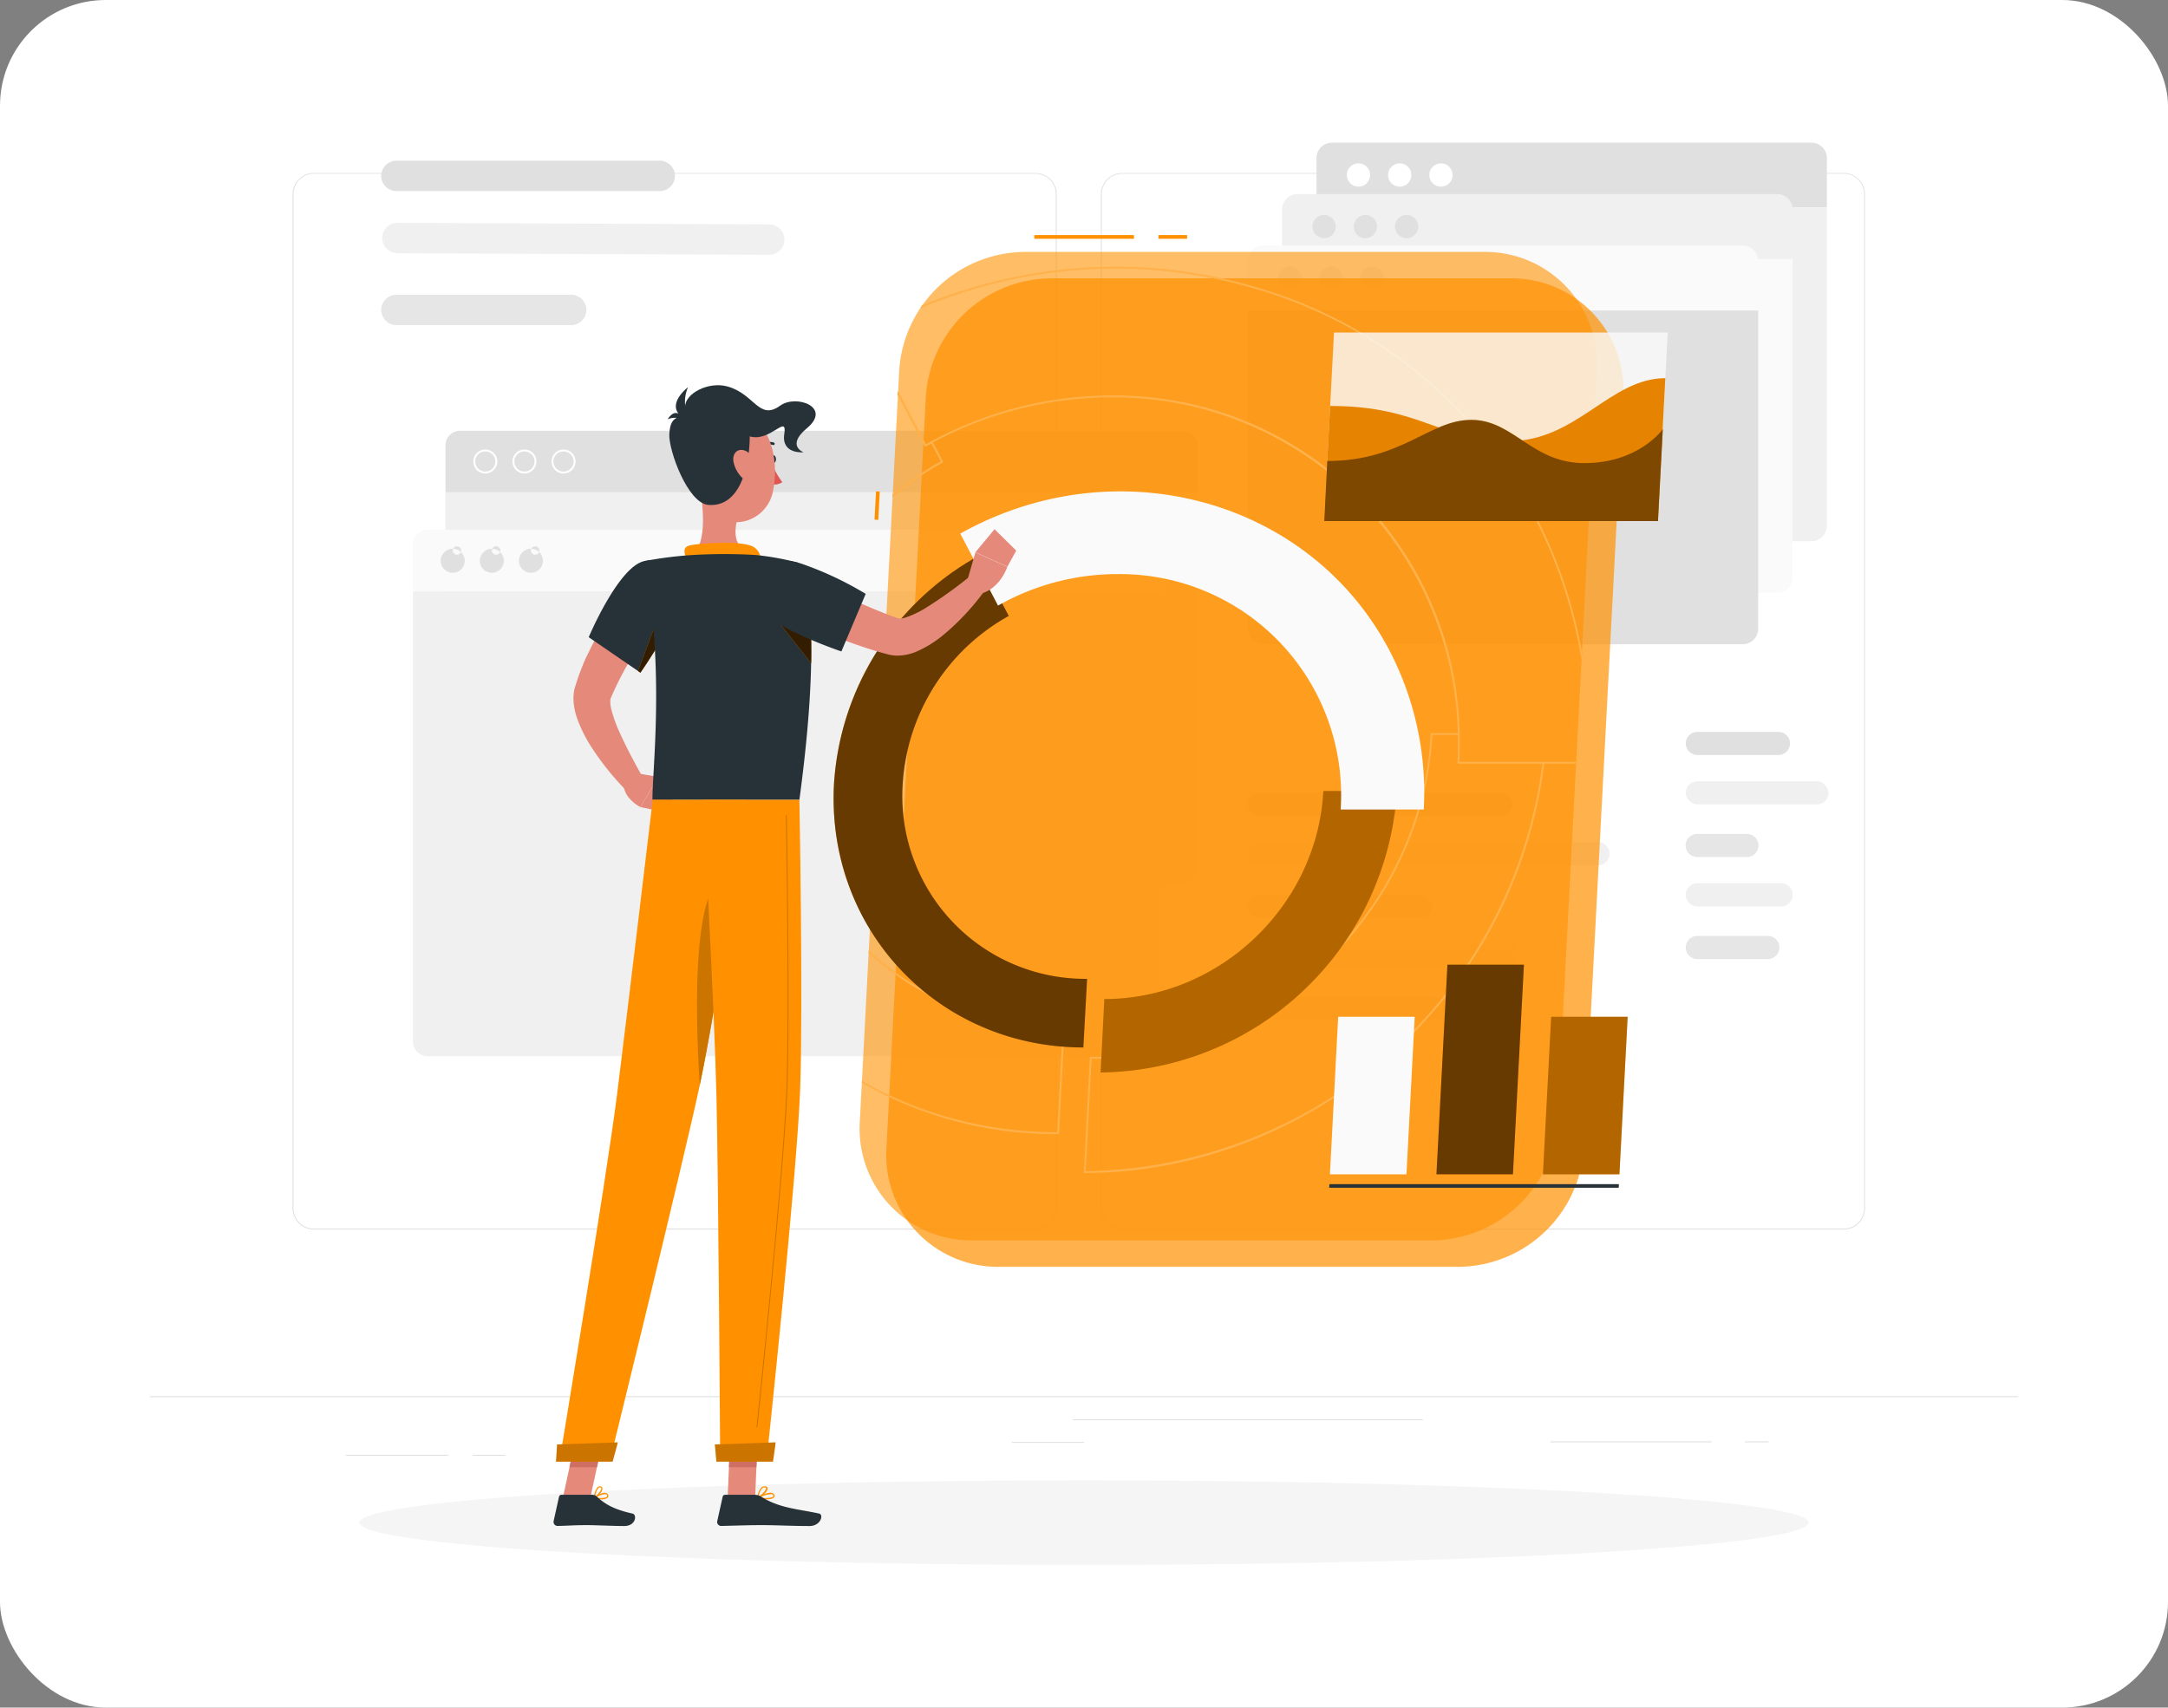 <svg xmlns="http://www.w3.org/2000/svg" xmlns:xlink="http://www.w3.org/1999/xlink" width="410" height="323" viewBox="0 0 410 323">
  <rect x="0" y="0" width="410" height="323" fill="#808080" stroke="none"/>
  <defs>
    <clipPath id="clip-path">
      <path id="Tracé_3702" data-name="Tracé 3702" d="M264.117,249.4H176.995a21.116,21.116,0,0,1-21.2-22.4l7.456-142.168a23.958,23.958,0,0,1,23.583-22.41h87.087a21.116,21.116,0,0,1,21.236,22.41L287.707,227A23.969,23.969,0,0,1,264.117,249.4Z" transform="translate(-155.754 -62.418)" fill="none"/>
    </clipPath>
  </defs>
  <g id="Groupe_429" data-name="Groupe 429" transform="translate(11975 -6834.5)">
    <g id="Groupe_427" data-name="Groupe 427" transform="translate(1245 58)">
      <rect id="Rectangle_5339" data-name="Rectangle 5339" width="410" height="323" rx="20" transform="translate(-13220 6776.5)" fill="#fff"/>
    </g>
    <g id="Psona_Tarif_espace" transform="translate(-11946.676 6823.044)">
      <g id="freepik--background-complete--inject-2" transform="translate(0 38.442)">
        <rect id="Rectangle_1344" data-name="Rectangle 1344" width="353.352" height="0.177" transform="translate(0 237.113)" fill="#e0e0e0"/>
        <rect id="Rectangle_1345" data-name="Rectangle 1345" width="19.342" height="0.177" transform="translate(37.074 248.194)" fill="#e0e0e0"/>
        <rect id="Rectangle_1346" data-name="Rectangle 1346" width="6.141" height="0.177" transform="translate(61.073 248.194)" fill="#e0e0e0"/>
        <rect id="Rectangle_1347" data-name="Rectangle 1347" width="13.682" height="0.177" transform="translate(162.994 245.756)" fill="#e0e0e0"/>
        <rect id="Rectangle_1348" data-name="Rectangle 1348" width="30.523" height="0.177" transform="translate(264.851 245.664)" fill="#e0e0e0"/>
        <rect id="Rectangle_1349" data-name="Rectangle 1349" width="4.473" height="0.177" transform="translate(301.671 245.664)" fill="#e0e0e0"/>
        <rect id="Rectangle_1350" data-name="Rectangle 1350" width="66.204" height="0.177" transform="translate(174.549 241.481)" fill="#e0e0e0"/>
        <path id="Tracé_3652" data-name="Tracé 3652" d="M171.818,244.956H35.36a4.035,4.035,0,0,1-4.028-4.035V49.1a4.035,4.035,0,0,1,4.028-4H171.818a4.035,4.035,0,0,1,4.035,4.035V240.92A4.035,4.035,0,0,1,171.818,244.956ZM35.36,45.241A3.859,3.859,0,0,0,31.509,49.1V240.92a3.859,3.859,0,0,0,3.852,3.859H171.818a3.866,3.866,0,0,0,3.859-3.859V49.1a3.866,3.866,0,0,0-3.859-3.859Z" transform="translate(-4.329 -39.362)" fill="#e0e0e0"/>
        <path id="Tracé_3653" data-name="Tracé 3653" d="M349.19,244.956H212.725a4.042,4.042,0,0,1-4.035-4.035V49.1a4.042,4.042,0,0,1,4.035-4H349.19a4.035,4.035,0,0,1,4.021,4V240.92A4.035,4.035,0,0,1,349.19,244.956ZM212.725,45.241a3.866,3.866,0,0,0-3.859,3.859V240.92a3.866,3.866,0,0,0,3.859,3.859H349.19a3.866,3.866,0,0,0,3.859-3.859V49.1a3.866,3.866,0,0,0-3.859-3.859Z" transform="translate(-28.834 -39.362)" fill="#e0e0e0"/>
        <path id="Tracé_3654" data-name="Tracé 3654" d="M256.02,41.353a2.919,2.919,0,0,1,2.912-2.912h90.691a2.919,2.919,0,0,1,2.912,2.912V50.7H256.02Z" transform="translate(-35.373 -38.442)" fill="#e0e0e0"/>
        <path id="Tracé_3655" data-name="Tracé 3655" d="M280.776,45.19a2.2,2.2,0,1,0,2.2-2.2A2.2,2.2,0,0,0,280.776,45.19Z" transform="translate(-38.794 -39.07)" fill="#fff"/>
        <path id="Tracé_3656" data-name="Tracé 3656" d="M271.723,45.19a2.2,2.2,0,1,0,2.2-2.2,2.2,2.2,0,0,0-2.2,2.2Z" transform="translate(-37.543 -39.07)" fill="#fff"/>
        <path id="Tracé_3657" data-name="Tracé 3657" d="M262.671,45.19a2.2,2.2,0,1,0,2.2-2.2,2.2,2.2,0,0,0-2.2,2.2Z" transform="translate(-36.292 -39.07)" fill="#fff"/>
        <path id="Tracé_3658" data-name="Tracé 3658" d="M349.623,115.791H258.932a2.919,2.919,0,0,1-2.912-2.912V52.669h96.515V112.88A2.919,2.919,0,0,1,349.623,115.791Z" transform="translate(-35.373 -40.407)" fill="#f0f0f0"/>
        <path id="Tracé_3659" data-name="Tracé 3659" d="M248.46,52.636a2.919,2.919,0,0,1,2.912-2.912h90.712A2.919,2.919,0,0,1,345,52.636v9.357H248.46Z" transform="translate(-34.329 -40.001)" fill="#f0f0f0"/>
        <path id="Tracé_3660" data-name="Tracé 3660" d="M273.24,56.5a2.2,2.2,0,1,0,2.2-2.2A2.2,2.2,0,0,0,273.24,56.5Z" transform="translate(-37.753 -40.633)" fill="#e0e0e0"/>
        <path id="Tracé_3661" data-name="Tracé 3661" d="M264.188,56.5a2.2,2.2,0,1,0,2.2-2.2A2.2,2.2,0,0,0,264.188,56.5Z" transform="translate(-36.502 -40.633)" fill="#e0e0e0"/>
        <path id="Tracé_3662" data-name="Tracé 3662" d="M255.135,56.5a2.2,2.2,0,1,0,2.2-2.2,2.2,2.2,0,0,0-2.2,2.2Z" transform="translate(-35.251 -40.633)" fill="#e0e0e0"/>
        <path id="Tracé_3663" data-name="Tracé 3663" d="M342.086,127.1h-90.7a2.919,2.919,0,0,1-2.912-2.912V63.96H345v60.211a2.919,2.919,0,0,1-2.912,2.926Z" transform="translate(-34.331 -41.967)" fill="#fafafa"/>
        <path id="Tracé_3664" data-name="Tracé 3664" d="M240.941,63.944a2.919,2.919,0,0,1,2.947-2.912h90.663a2.919,2.919,0,0,1,2.912,2.912v9.371H240.941Z" transform="translate(-33.29 -41.563)" fill="#fafafa"/>
        <path id="Tracé_3665" data-name="Tracé 3665" d="M265.68,67.8a2.2,2.2,0,1,0,.651-1.564A2.2,2.2,0,0,0,265.68,67.8Z" transform="translate(-36.708 -42.194)" fill="#f0f0f0"/>
        <path id="Tracé_3666" data-name="Tracé 3666" d="M256.66,67.8a2.2,2.2,0,1,0,2.191-2.2A2.2,2.2,0,0,0,256.66,67.8Z" transform="translate(-35.462 -42.194)" fill="#f0f0f0"/>
        <circle id="Ellipse_132" data-name="Ellipse 132" cx="2.205" cy="2.205" r="2.205" transform="translate(213.382 23.406)" fill="#f0f0f0"/>
        <path id="Tracé_3667" data-name="Tracé 3667" d="M334.556,138.407H243.893a2.919,2.919,0,0,1-2.912-2.912V75.284h96.486v60.2A2.919,2.919,0,0,1,334.556,138.407Z" transform="translate(-33.296 -43.532)" fill="#e0e0e0"/>
        <path id="Tracé_3668" data-name="Tracé 3668" d="M64.887,104.422a2.763,2.763,0,0,1,2.735-2.742h136.7a2.763,2.763,0,0,1,2.756,2.756v8.89H64.887Z" transform="translate(-8.965 -47.179)" fill="#e0e0e0"/>
        <path id="Tracé_3669" data-name="Tracé 3669" d="M90.435,110.325a2.269,2.269,0,1,1,2.269-2.269A2.269,2.269,0,0,1,90.435,110.325Zm0-4.177a1.908,1.908,0,1,0,1.9,1.908,1.908,1.908,0,0,0-1.9-1.908Z" transform="translate(-12.182 -47.747)" fill="#fff"/>
        <path id="Tracé_3670" data-name="Tracé 3670" d="M81.85,110.325a2.269,2.269,0,1,1,2.269-2.269A2.269,2.269,0,0,1,81.85,110.325Zm0-4.177a1.908,1.908,0,1,0,1.908,1.908,1.908,1.908,0,0,0-1.908-1.908Z" transform="translate(-10.995 -47.747)" fill="#fff"/>
        <path id="Tracé_3671" data-name="Tracé 3671" d="M73.264,110.325a2.269,2.269,0,1,1,2.269-2.269,2.269,2.269,0,0,1-2.269,2.269Zm0-4.177a1.908,1.908,0,1,0,1.908,1.908,1.908,1.908,0,0,0-1.908-1.908Z" transform="translate(-9.809 -47.747)" fill="#fff"/>
        <path id="Tracé_3672" data-name="Tracé 3672" d="M204.315,189.056H67.617a2.77,2.77,0,0,1-2.763-2.763V115.177H207.043v71.137a2.763,2.763,0,0,1-2.728,2.742Z" transform="translate(-8.961 -49.044)" fill="#f0f0f0"/>
        <path id="Tracé_3673" data-name="Tracé 3673" d="M57.736,126.173A2.77,2.77,0,0,1,60.5,123.41H197.169a2.763,2.763,0,0,1,2.756,2.763v8.9H57.736Z" transform="translate(-7.977 -50.181)" fill="#fafafa"/>
        <path id="Tracé_3674" data-name="Tracé 3674" d="M83.276,132.113a2.269,2.269,0,1,1,2.269-2.269A2.269,2.269,0,0,1,83.276,132.113Zm0-4.177a.8.8,0,1,0,0-.064Z" transform="translate(-11.193 -50.757)" fill="#e0e0e0"/>
        <path id="Tracé_3675" data-name="Tracé 3675" d="M74.7,132.113a2.269,2.269,0,1,1,2.269-2.269A2.269,2.269,0,0,1,74.7,132.113Zm0-4.177a.8.8,0,1,0,0-.064Z" transform="translate(-10.007 -50.757)" fill="#e0e0e0"/>
        <path id="Tracé_3676" data-name="Tracé 3676" d="M66.114,132.113a2.269,2.269,0,1,1,2.269-2.269A2.269,2.269,0,0,1,66.114,132.113Zm0-4.177a.8.8,0,1,0,0-.064Z" transform="translate(-8.821 -50.757)" fill="#e0e0e0"/>
        <path id="Tracé_3677" data-name="Tracé 3677" d="M197.169,224.854H60.5a2.77,2.77,0,0,1-2.763-2.763V136.94H199.925v85.151a2.763,2.763,0,0,1-2.756,2.763Z" transform="translate(-7.977 -52.051)" fill="#f0f0f0"/>
        <path id="Tracé_3678" data-name="Tracé 3678" d="M103.453,48.148H53.659a2.883,2.883,0,0,1-2.876-2.876h0A2.883,2.883,0,0,1,53.659,42.4h49.808a2.883,2.883,0,0,1,2.869,2.869h0a2.883,2.883,0,0,1-2.883,2.876Z" transform="translate(-7.016 -38.989)" fill="#e0e0e0"/>
        <path id="Tracé_3679" data-name="Tracé 3679" d="M124.169,62.075l-70.338-.283A2.883,2.883,0,0,1,51,58.909h0a2.876,2.876,0,0,1,2.883-2.862l70.331.283a2.883,2.883,0,0,1,2.862,2.883h0a2.876,2.876,0,0,1-2.912,2.862Z" transform="translate(-7.047 -40.874)" fill="#f0f0f0"/>
        <path id="Tracé_3680" data-name="Tracé 3680" d="M86.7,77.561H53.659a2.883,2.883,0,0,1-2.876-2.876h0a2.883,2.883,0,0,1,2.876-2.869H86.711a2.883,2.883,0,0,1,2.876,2.869h0a2.883,2.883,0,0,1-2.89,2.876Z" transform="translate(-7.016 -43.053)" fill="#e6e6e6"/>
        <path id="Tracé_3681" data-name="Tracé 3681" d="M354.578,172.138H339.235a2.2,2.2,0,0,1-2.191-2.184h0a2.2,2.2,0,0,1,2.191-2.191h15.343a2.2,2.2,0,0,1,2.184,2.191h0A2.191,2.191,0,0,1,354.578,172.138Z" transform="translate(-46.568 -56.31)" fill="#e0e0e0"/>
        <rect id="Rectangle_1351" data-name="Rectangle 1351" width="27.003" height="4.374" rx="2.187" transform="translate(290.476 120.797)" fill="#f0f0f0"/>
        <path id="Tracé_3682" data-name="Tracé 3682" d="M348.624,194.532h-9.392a2.2,2.2,0,0,1-2.212-2.184h0a2.2,2.2,0,0,1,2.191-2.191H348.6a2.2,2.2,0,0,1,2.191,2.191h0A2.191,2.191,0,0,1,348.624,194.532Z" transform="translate(-46.565 -59.404)" fill="#e6e6e6"/>
        <path id="Tracé_3683" data-name="Tracé 3683" d="M355.087,205.365H339.235a2.2,2.2,0,0,1-2.191-2.184h0a2.2,2.2,0,0,1,2.191-2.191h15.851a2.2,2.2,0,0,1,2.184,2.191h0a2.191,2.191,0,0,1-2.184,2.184Z" transform="translate(-46.568 -60.9)" fill="#f0f0f0"/>
        <path id="Tracé_3684" data-name="Tracé 3684" d="M352.571,216.927H339.235a2.2,2.2,0,0,1-2.191-2.184h0a2.2,2.2,0,0,1,2.191-2.191h13.336a2.2,2.2,0,0,1,2.191,2.191h0a2.2,2.2,0,0,1-2.191,2.184Z" transform="translate(-46.568 -62.498)" fill="#e6e6e6"/>
        <path id="Tracé_3685" data-name="Tracé 3685" d="M288.728,185.512h-45.6a2.191,2.191,0,0,1-2.184-2.191h0a2.191,2.191,0,0,1,2.184-2.184h45.6a2.191,2.191,0,0,1,2.184,2.184h0A2.191,2.191,0,0,1,288.728,185.512Z" transform="translate(-33.29 -58.157)" fill="#e0e0e0"/>
        <path id="Tracé_3686" data-name="Tracé 3686" d="M307.187,196.345H243.124a2.191,2.191,0,0,1-2.184-2.184h0a2.191,2.191,0,0,1,2.184-2.191h64.063a2.2,2.2,0,0,1,2.191,2.191h0a2.2,2.2,0,0,1-2.191,2.184Z" transform="translate(-33.29 -59.654)" fill="#f0f0f0"/>
        <path id="Tracé_3687" data-name="Tracé 3687" d="M273.654,207.907h-30.53a2.191,2.191,0,0,1-2.184-2.191h0a2.191,2.191,0,0,1,2.184-2.184h30.53a2.2,2.2,0,0,1,2.191,2.184h0A2.2,2.2,0,0,1,273.654,207.907Z" transform="translate(-33.29 -61.252)" fill="#e6e6e6"/>
        <path id="Tracé_3688" data-name="Tracé 3688" d="M290.014,218.739h-46.89a2.191,2.191,0,0,1-2.184-2.191h0a2.191,2.191,0,0,1,2.184-2.184h46.89a2.191,2.191,0,0,1,2.191,2.184h0A2.191,2.191,0,0,1,290.014,218.739Z" transform="translate(-33.29 -62.748)" fill="#f0f0f0"/>
        <path id="Tracé_3689" data-name="Tracé 3689" d="M283.555,230.3H243.124a2.191,2.191,0,0,1-2.184-2.191h0a2.191,2.191,0,0,1,2.184-2.184h40.431a2.191,2.191,0,0,1,2.184,2.184h0a2.191,2.191,0,0,1-2.184,2.191Z" transform="translate(-33.29 -64.346)" fill="#e6e6e6"/>
      </g>
      <g id="freepik--Shadow--inject-2" transform="translate(39.653 291.47)">
        <ellipse id="Ellipse_133" data-name="Ellipse 133" cx="137.023" cy="8" rx="137.023" ry="8" fill="#f5f5f5"/>
      </g>
      <g id="freepik--Charts--inject-2" transform="translate(129.321 55.918)">
        <path id="Tracé_3690" data-name="Tracé 3690" d="M269.936,255.2H182.841a21.116,21.116,0,0,1-21.2-22.41l7.449-142.16a23.907,23.907,0,0,1,23.554-22.41h87.094a21.116,21.116,0,0,1,21.236,22.41l-7.456,142.16A23.958,23.958,0,0,1,269.936,255.2Z" transform="translate(-151.648 -60.033)" fill="#ff9100" opacity="0.7"/>
        <rect id="Rectangle_1352" data-name="Rectangle 1352" width="5.42" height="0.707" transform="translate(61.433)" fill="#ff9100"/>
        <rect id="Rectangle_1353" data-name="Rectangle 1353" width="18.848" height="0.707" transform="translate(37.956)" fill="#ff9100"/>
        <rect id="Rectangle_1354" data-name="Rectangle 1354" width="5.364" height="0.707" transform="translate(7.742 53.832) rotate(-86.97)" fill="#ff9100"/>
        <path id="Tracé_3691" data-name="Tracé 3691" d="M264.117,249.4H176.995a21.116,21.116,0,0,1-21.2-22.4l7.456-142.168a23.958,23.958,0,0,1,23.583-22.41h87.087a21.116,21.116,0,0,1,21.236,22.41L287.707,227A23.969,23.969,0,0,1,264.117,249.4Z" transform="translate(-150.841 -59.231)" fill="#ff9100" opacity="0.6"/>
        <g id="Groupe_406" data-name="Groupe 406" transform="translate(4.914 3.187)" clip-path="url(#clip-path)">
          <path id="Tracé_3692" data-name="Tracé 3692" d="M187.524,232.916a72.93,72.93,0,0,1-73.554-77.624,80.8,80.8,0,0,1,12.4-38.77,84.352,84.352,0,0,1,28.749-27.759.177.177,0,0,1,.134,0,.2.2,0,0,1,.113.085l7.131,13.6c.254-.141.509-.283.77-.417l.276-.155a.219.219,0,0,1,.134,0,.17.17,0,0,1,.106.092l1.95,3.71a.177.177,0,0,1-.071.233c-18.141,10.141-30.077,29.074-31.137,49.42a53.6,53.6,0,0,0,54.056,57.052.162.162,0,0,1,.127.057.155.155,0,0,1,.049.127l-1.06,20.212a.17.17,0,0,1-.177.134ZM155.136,89.166c-23.766,13.922-39.406,39.25-40.819,66.14A73.049,73.049,0,0,0,134.1,209.97c13.83,14.593,32.685,22.551,53.236,22.615l1.039-19.851a53.945,53.945,0,0,1-54.225-57.42,61.269,61.269,0,0,1,31.166-49.632l-1.781-3.4-.127.071c-.3.163-.615.325-.912.5a.191.191,0,0,1-.141,0,.184.184,0,0,1-.106-.085Z" transform="translate(-149.966 -66.056)" fill="#ff9100"/>
          <path id="Tracé_3693" data-name="Tracé 3693" d="M205.144,251.241a.191.191,0,0,1-.134-.057.184.184,0,0,1-.042-.134l1.131-21.618a.177.177,0,0,1,.177-.163c33.674,0,62.508-27.4,64.275-61.08a.177.177,0,0,1,.177-.163h5.145a.17.17,0,0,1,.177.17c.042,1.753,0,3.534-.064,5.265h15.894a.163.163,0,0,1,.127.057.219.219,0,0,1,.049.141,88.07,88.07,0,0,1-26.932,53.257C248.846,242.371,226.988,251.241,205.144,251.241Zm1.3-21.618-1.117,21.265a88.287,88.287,0,0,0,86.352-77.073H275.8a.163.163,0,0,1-.134-.071.148.148,0,0,1-.05-.127c.092-1.738.113-3.534.078-5.251h-4.806C269.037,202.1,240.175,229.531,206.444,229.622Z" transform="translate(-162.554 -77.009)" fill="#ff9100"/>
          <path id="Tracé_3694" data-name="Tracé 3694" d="M271.234,158.141a.184.184,0,0,1-.177-.177A65.075,65.075,0,0,0,205.5,94.284a71.448,71.448,0,0,0-33.83,8.608.17.17,0,0,1-.24-.071.184.184,0,0,1,.071-.24,71.808,71.808,0,0,1,34-8.65,65.172,65.172,0,0,1,65.914,64.027.177.177,0,0,1-.17.184Z" transform="translate(-157.917 -66.771)" fill="#ff9100"/>
          <path id="Tracé_3695" data-name="Tracé 3695" d="M293.647,159.675h-8.382a.177.177,0,0,1,0-.353h8.212a90.458,90.458,0,0,0-10.085-46.6,86.572,86.572,0,0,0-52.6-42.855c-24.438-7.251-50.452-4.24-73.271,8.48l3.823,7.279a.184.184,0,0,1-.078.24.177.177,0,0,1-.24-.078l-3.894-7.427a.17.17,0,0,1,.071-.233,96.649,96.649,0,0,1,36.939-11.866,93.024,93.024,0,0,1,36.749,3.265A86.925,86.925,0,0,1,283.7,112.559a90.8,90.8,0,0,1,10.12,46.946A.177.177,0,0,1,293.647,159.675Z" transform="translate(-155.942 -62.87)" fill="#ff9100"/>
          <path id="Tracé_3696" data-name="Tracé 3696" d="M169.03,102.854h-.049a.184.184,0,0,1-.106-.085L161.652,89a.179.179,0,1,1,.318-.163l7.131,13.6c.254-.141.509-.283.77-.417l.276-.155a.177.177,0,0,1,.24.078.17.17,0,0,1-.071.233l-.283.155c-.3.163-.615.325-.912.5a.2.2,0,0,1-.092.014Z" transform="translate(-156.567 -66.055)" fill="#ff9100"/>
          <g id="Groupe_405" data-name="Groupe 405" transform="translate(-36.105 2.82)" opacity="0.3">
            <path id="Tracé_3697" data-name="Tracé 3697" d="M187.524,232.916a72.93,72.93,0,0,1-73.554-77.624,80.8,80.8,0,0,1,12.4-38.77,84.352,84.352,0,0,1,28.749-27.759.177.177,0,0,1,.134,0,.2.2,0,0,1,.113.085l7.131,13.6c.254-.141.509-.283.77-.417l.276-.155a.219.219,0,0,1,.134,0,.17.17,0,0,1,.106.092l1.95,3.71a.177.177,0,0,1-.071.233c-18.141,10.141-30.077,29.074-31.137,49.42a53.6,53.6,0,0,0,54.056,57.052.162.162,0,0,1,.127.057.155.155,0,0,1,.049.127l-1.06,20.212a.17.17,0,0,1-.177.134ZM155.136,89.166c-23.766,13.922-39.406,39.25-40.819,66.14A73.049,73.049,0,0,0,134.1,209.97c13.83,14.593,32.685,22.551,53.236,22.615l1.039-19.851a53.945,53.945,0,0,1-54.225-57.42,61.269,61.269,0,0,1,31.166-49.632l-1.781-3.4-.127.071c-.3.163-.615.325-.912.5a.191.191,0,0,1-.141,0,.184.184,0,0,1-.106-.085Z" transform="translate(-113.862 -68.876)" fill="#fff"/>
            <path id="Tracé_3698" data-name="Tracé 3698" d="M205.144,251.241a.191.191,0,0,1-.134-.057.184.184,0,0,1-.042-.134l1.131-21.618a.177.177,0,0,1,.177-.163c33.674,0,62.508-27.4,64.275-61.08a.177.177,0,0,1,.177-.163h5.145a.17.17,0,0,1,.177.17c.042,1.753,0,3.534-.064,5.265h15.894a.163.163,0,0,1,.127.057.219.219,0,0,1,.049.141,88.07,88.07,0,0,1-26.932,53.257C248.846,242.371,226.988,251.241,205.144,251.241Zm1.3-21.618-1.117,21.265a88.287,88.287,0,0,0,86.352-77.073H275.8a.163.163,0,0,1-.134-.071.148.148,0,0,1-.05-.127c.092-1.738.113-3.534.078-5.251h-4.806C269.037,202.1,240.175,229.531,206.444,229.622Z" transform="translate(-126.449 -79.829)" fill="#fff"/>
            <path id="Tracé_3699" data-name="Tracé 3699" d="M271.234,158.141a.184.184,0,0,1-.177-.177A65.075,65.075,0,0,0,205.5,94.284a71.448,71.448,0,0,0-33.83,8.608.17.17,0,0,1-.24-.071.184.184,0,0,1,.071-.24,71.808,71.808,0,0,1,34-8.65,65.172,65.172,0,0,1,65.914,64.027.177.177,0,0,1-.17.184Z" transform="translate(-121.813 -69.591)" fill="#fff"/>
            <path id="Tracé_3700" data-name="Tracé 3700" d="M293.647,159.675h-8.382a.177.177,0,0,1,0-.353h8.212a90.458,90.458,0,0,0-10.085-46.6,86.572,86.572,0,0,0-52.6-42.855c-24.438-7.251-50.452-4.24-73.271,8.48l3.823,7.279a.184.184,0,0,1-.078.24.177.177,0,0,1-.24-.078l-3.894-7.427a.17.17,0,0,1,.071-.233,96.649,96.649,0,0,1,36.939-11.866,93.024,93.024,0,0,1,36.749,3.265A86.925,86.925,0,0,1,283.7,112.559a90.8,90.8,0,0,1,10.12,46.946A.177.177,0,0,1,293.647,159.675Z" transform="translate(-119.837 -65.69)" fill="#fff"/>
            <path id="Tracé_3701" data-name="Tracé 3701" d="M169.03,102.854h-.049a.184.184,0,0,1-.106-.085L161.652,89a.179.179,0,1,1,.318-.163l7.131,13.6c.254-.141.509-.283.77-.417l.276-.155a.177.177,0,0,1,.24.078.17.17,0,0,1-.071.233l-.283.155c-.3.163-.615.325-.912.5a.2.2,0,0,1-.092.014Z" transform="translate(-120.462 -68.875)" fill="#fff"/>
          </g>
        </g>
        <path id="Tracé_3703" data-name="Tracé 3703" d="M197.995,209.158l-.707,12.982c-27.484,0-48.607-22.289-47.165-49.766a53.03,53.03,0,0,1,27.152-43.109l5.908,11.244a39.109,39.109,0,0,0-20.07,31.858A34.6,34.6,0,0,0,197.995,209.158Z" transform="translate(-150.053 -68.467)" fill="#ff9100"/>
        <path id="Tracé_3704" data-name="Tracé 3704" d="M197.995,209.158l-.707,12.982c-27.484,0-48.607-22.289-47.165-49.766a53.03,53.03,0,0,1,27.152-43.109l5.908,11.244a39.109,39.109,0,0,0-20.07,31.858A34.6,34.6,0,0,0,197.995,209.158Z" transform="translate(-150.053 -68.467)" opacity="0.6"/>
        <path id="Tracé_3705" data-name="Tracé 3705" d="M264.682,180.736a56.777,56.777,0,0,1-56.042,53.25l.707-13.894c21.731,0,40.282-17.625,41.42-39.356Z" transform="translate(-158.148 -75.579)" fill="#ff9100"/>
        <path id="Tracé_3706" data-name="Tracé 3706" d="M264.682,180.736a56.777,56.777,0,0,1-56.042,53.25l.707-13.894c21.731,0,40.282-17.625,41.42-39.356Z" transform="translate(-158.148 -75.579)" opacity="0.3"/>
        <path id="Tracé_3707" data-name="Tracé 3707" d="M265.509,175.149H249.792a41.819,41.819,0,0,0-42.2-44.522,45.787,45.787,0,0,0-22.6,5.957l-7.145-13.618c29.491-16.523,66.105-6.558,81.144,22.063a58.253,58.253,0,0,1,6.516,30.12Z" transform="translate(-153.894 -66.493)" fill="#fafafa"/>
        <path id="Tracé_3708" data-name="Tracé 3708" d="M275,230.289H260.526L258.964,260.1h14.473Z" transform="translate(-165.101 -82.425)" fill="#fafafa"/>
        <path id="Tracé_3709" data-name="Tracé 3709" d="M298.885,218.858H284.412l-2.078,39.66h14.473Z" transform="translate(-168.33 -80.846)" fill="#ff9100"/>
        <path id="Tracé_3710" data-name="Tracé 3710" d="M298.885,218.858H284.412l-2.078,39.66h14.473Z" transform="translate(-168.33 -80.846)" opacity="0.6"/>
        <path id="Tracé_3711" data-name="Tracé 3711" d="M321.731,230.289H307.258L305.7,260.1h14.473Z" transform="translate(-171.558 -82.425)" fill="#ff9100"/>
        <path id="Tracé_3712" data-name="Tracé 3712" d="M321.731,230.289H307.258L305.7,260.1h14.473Z" transform="translate(-171.558 -82.425)" opacity="0.3"/>
        <path id="Tracé_3713" data-name="Tracé 3713" d="M313.557,267.711H258.808l.035-.678h54.748Z" transform="translate(-165.079 -87.502)" fill="#263238"/>
        <path id="Tracé_3714" data-name="Tracé 3714" d="M320.8,115.767H257.693l1.866-35.653h63.116Z" transform="translate(-164.925 -61.676)" fill="#fafafa" opacity="0.8"/>
        <path id="Tracé_3715" data-name="Tracé 3715" d="M258.831,95.392l-1.138,21.759H320.8l1.413-27.017c-10.473,0-16.685,11.922-29.639,11.922S276.068,95.392,258.831,95.392Z" transform="translate(-164.925 -63.061)" fill="#ff9100"/>
        <path id="Tracé_3716" data-name="Tracé 3716" d="M258.831,95.392l-1.138,21.759H320.8l1.413-27.017c-10.473,0-16.685,11.922-29.639,11.922S276.068,95.392,258.831,95.392Z" transform="translate(-164.925 -63.061)" opacity="0.1"/>
        <path id="Tracé_3717" data-name="Tracé 3717" d="M258.291,107.059c14.184,0,19.279-7.774,27.243-7.774s11.449,8.177,21.371,8.177c10.346,0,14.841-6.431,14.841-6.431l-.912,17.4H257.726Z" transform="translate(-164.93 -64.325)" fill="#ff9100"/>
        <path id="Tracé_3718" data-name="Tracé 3718" d="M258.291,107.059c14.184,0,19.279-7.774,27.243-7.774s11.449,8.177,21.371,8.177c10.346,0,14.841-6.431,14.841-6.431l-.912,17.4H257.726Z" transform="translate(-164.93 -64.325)" opacity="0.5"/>
      </g>
      <g id="freepik--Character--inject-2" transform="translate(76.357 84.323)">
        <path id="Tracé_3719" data-name="Tracé 3719" d="M110.716,139.265c-.933,1.251-1.972,2.643-2.912,4.007s-1.887,2.756-2.777,4.155a60.776,60.776,0,0,0-4.664,8.558l-.233.537-.113.269h0a.862.862,0,0,0-.078.353,6.057,6.057,0,0,0,.191,1.71,25.011,25.011,0,0,0,1.534,4.332,100.591,100.591,0,0,0,4.65,8.933l-3.06,2.417a51.807,51.807,0,0,1-6.869-8.48,27.151,27.151,0,0,1-2.643-5.244,12.791,12.791,0,0,1-.756-3.428,8.056,8.056,0,0,1,.155-2.233c.042-.2.106-.424.17-.629l.113-.346.226-.707c.29-.926.643-1.8.982-2.678a21.912,21.912,0,0,1,1.152-2.558c.777-1.689,1.675-3.293,2.587-4.876s1.9-3.109,2.933-4.6c.516-.749,1.046-1.484,1.583-2.219s1.074-1.413,1.71-2.2Z" transform="translate(-89.202 -97.572)" fill="#e58a7b"/>
        <path id="Tracé_3720" data-name="Tracé 3720" d="M106.733,176.89l3.795.65-3.371,5.71s-2.643-1.272-3.124-3.738Z" transform="translate(-90.731 -103.452)" fill="#e58a7b"/>
        <path id="Tracé_3721" data-name="Tracé 3721" d="M115.128,179.687l-3,4.594-4.466-.926,3.371-5.71Z" transform="translate(-91.232 -103.556)" fill="#e58a7b"/>
        <path id="Tracé_3722" data-name="Tracé 3722" d="M136.268,107.791c0,.417.219.756.495.756s.495-.339.495-.756-.219-.756-.495-.756S136.268,107.367,136.268,107.791Z" transform="translate(-95.185 -93.8)" fill="#263238"/>
        <path id="Tracé_3723" data-name="Tracé 3723" d="M136.481,108.789a15.074,15.074,0,0,0,2,3.583,2.41,2.41,0,0,1-2,.375Z" transform="translate(-95.214 -94.042)" fill="#df5753"/>
        <path id="Tracé_3724" data-name="Tracé 3724" d="M134.506,105.071a.226.226,0,0,1-.2-.106.233.233,0,0,1,.057-.339,2.417,2.417,0,0,1,2.212-.382.247.247,0,0,1,.134.318.233.233,0,0,1-.311.141h0a1.943,1.943,0,0,0-1.753.318A.219.219,0,0,1,134.506,105.071Z" transform="translate(-94.907 -93.398)" fill="#263238"/>
        <path id="Tracé_3725" data-name="Tracé 3725" d="M120.394,113.513c.749,3.8,1.491,10.756-1.166,13.293,0,0,1.039,3.852,8.1,3.852,7.774,0,3.7-3.852,3.7-3.852-4.24-1.011-4.127-4.155-3.385-7.1Z" transform="translate(-92.831 -94.695)" fill="#e58a7b"/>
        <path id="Tracé_3726" data-name="Tracé 3726" d="M117.976,129.889c-.558-1.216-1.166-2.615.1-3.053,1.413-.481,9.025-.968,11.654-.071a2.721,2.721,0,0,1,1.887,3.378Z" transform="translate(-92.568 -96.457)" fill="#ff9100"/>
        <path id="Tracé_3727" data-name="Tracé 3727" d="M98.848,336a6.6,6.6,0,0,1-1.357-.148.113.113,0,0,1-.092-.092.127.127,0,0,1,.049-.127c.064-.042,1.5-1.018,2.254-.848a.558.558,0,0,1,.382.29.509.509,0,0,1,0,.587A1.661,1.661,0,0,1,98.848,336Zm-1.011-.325c.777.127,1.837.127,2.057-.17a.3.3,0,0,0,0-.311.332.332,0,0,0-.226-.17,3.336,3.336,0,0,0-1.83.664Z" transform="translate(-89.814 -125.265)" fill="#ff9100"/>
        <path id="Tracé_3728" data-name="Tracé 3728" d="M97.561,335.679a.1.1,0,0,1-.064,0,.113.113,0,0,1-.057-.113,3.784,3.784,0,0,1,.707-2.056.707.707,0,0,1,.523-.155.4.4,0,0,1,.4.325c.106.58-.933,1.71-1.47,2.007Zm1.046-2.12a.452.452,0,0,0-.283.106,2.99,2.99,0,0,0-.615,1.625c.537-.4,1.2-1.258,1.138-1.6,0,0,0-.106-.184-.127Z" transform="translate(-89.82 -125.069)" fill="#ff9100"/>
        <path id="Tracé_3729" data-name="Tracé 3729" d="M134.98,336a8.542,8.542,0,0,1-1.59-.148.113.113,0,0,1-.1-.1.127.127,0,0,1,.057-.127c.078-.042,1.894-1.074,2.756-.841a.594.594,0,0,1,.389.29.459.459,0,0,1,0,.537C136.287,335.922,135.644,336,134.98,336Zm-1.194-.325c.975.134,2.283.113,2.523-.212a.4.4,0,0,0,0-.269.361.361,0,0,0-.24-.17,4.512,4.512,0,0,0-2.283.664Z" transform="translate(-94.773 -125.262)" fill="#ff9100"/>
        <path id="Tracé_3730" data-name="Tracé 3730" d="M133.411,335.678a.09.09,0,0,1-.12-.113,3.42,3.42,0,0,1,.806-2,.862.862,0,0,1,.707-.212c.339.035.438.205.459.346.092.587-1.145,1.71-1.774,1.986Zm1.265-2.12a.615.615,0,0,0-.424.163,2.827,2.827,0,0,0-.707,1.6c.636-.382,1.484-1.265,1.413-1.618,0,0,0-.113-.24-.141Z" transform="translate(-94.774 -125.068)" fill="#ff9100"/>
        <path id="Tracé_3731" data-name="Tracé 3731" d="M126.8,333.978H132l.516-12.021h-5.194Z" transform="translate(-93.878 -123.495)" fill="#e58a7b"/>
        <path id="Tracé_3732" data-name="Tracé 3732" d="M90.635,333.978h5.194l2.608-12.021H93.249Z" transform="translate(-88.88 -123.495)" fill="#e58a7b"/>
        <path id="Tracé_3733" data-name="Tracé 3733" d="M95.915,335.208h-5.83a.459.459,0,0,0-.445.36l-1.025,4.615a.763.763,0,0,0,.763.919c2.035-.035,3.025-.155,5.59-.155,1.576,0,4.827.17,7.01.17s2.459-2.12,1.569-2.353c-4-.876-5.505-2.085-6.791-3.23A1.23,1.23,0,0,0,95.915,335.208Z" transform="translate(-88.599 -125.326)" fill="#263238"/>
        <path id="Tracé_3734" data-name="Tracé 3734" d="M131.646,335.208h-5.654a.459.459,0,0,0-.445.36l-1.025,4.615a.756.756,0,0,0,.749.919c2.042-.035,5-.155,7.569-.155,3,0,5.6.17,9.124.17,2.12,0,2.728-2.12,1.837-2.353-4.064-.89-7.378-.982-10.89-3.145A2.375,2.375,0,0,0,131.646,335.208Z" transform="translate(-93.56 -125.326)" fill="#263238"/>
        <path id="Tracé_3735" data-name="Tracé 3735" d="M140.17,132.373c3.039,1.5,6.2,3.032,9.314,4.466s6.268,2.827,9.4,4.021l1.166.417.3.106h.071l.035.035a2.869,2.869,0,0,0,1.251-.148,18.248,18.248,0,0,0,4-1.9,83.3,83.3,0,0,0,8.219-5.887l2.862,2.643a46.3,46.3,0,0,1-7.555,8.169,21.469,21.469,0,0,1-5.173,3.307,9.527,9.527,0,0,1-3.908.848,7.419,7.419,0,0,1-1.272-.134l-.339-.078-.233-.064-.339-.092-1.357-.375a96.114,96.114,0,0,1-10.29-3.731c-3.336-1.413-6.544-2.926-9.788-4.643Z" transform="translate(-95.221 -97.301)" fill="#e58a7b"/>
        <path id="Tracé_3736" data-name="Tracé 3736" d="M106.769,130.273c-4.869,1.117-10.452,14.381-10.452,14.381l9.774,6.7a82.408,82.408,0,0,0,6.459-10.975C115.434,134.308,111.745,129.135,106.769,130.273Z" transform="translate(-89.665 -96.989)" fill="#263238"/>
        <path id="Tracé_3737" data-name="Tracé 3737" d="M111.747,140.113l-4.622,12.3.459.318s2-2.827,4.162-6.594Z" transform="translate(-91.158 -98.37)" fill="#ff9100"/>
        <path id="Tracé_3738" data-name="Tracé 3738" d="M111.747,140.113l-4.622,12.3.459.318s2-2.827,4.162-6.594Z" transform="translate(-91.158 -98.37)" opacity="0.8"/>
        <path id="Tracé_3739" data-name="Tracé 3739" d="M137.526,130.351s5.526,6.24.311,44.876H110.063c-.191-4.24,2.488-25.06-1.618-45.144a72.482,72.482,0,0,1,9.293-1.173,102.662,102.662,0,0,1,11.8,0A51.94,51.94,0,0,1,137.526,130.351Z" transform="translate(-91.341 -96.799)" fill="#263238"/>
        <path id="Tracé_3740" data-name="Tracé 3740" d="M143.938,144.175l-6.678-1.413c.1.12,4.24,5.314,6.777,8.544C144.087,148.55,144.051,146.225,143.938,144.175Z" transform="translate(-95.322 -98.736)" fill="#ff9100"/>
        <path id="Tracé_3741" data-name="Tracé 3741" d="M143.938,144.175l-6.678-1.413c.1.12,4.24,5.314,6.777,8.544C144.087,148.55,144.051,146.225,143.938,144.175Z" transform="translate(-95.322 -98.736)" opacity="0.8"/>
        <path id="Tracé_3742" data-name="Tracé 3742" d="M132.03,137.457c1.526,4.721,16.961,9.894,16.961,9.894l4.594-10.89a63.645,63.645,0,0,0-12.268-5.753C135.055,128.715,130.348,132.277,132.03,137.457Z" transform="translate(-94.552 -96.993)" fill="#263238"/>
        <path id="Tracé_3743" data-name="Tracé 3743" d="M179.408,133.636l1.519-5.265,6.042,2.735s-1.336,4.085-4.989,5.06Z" transform="translate(-101.146 -96.748)" fill="#e58a7b"/>
        <path id="Tracé_3744" data-name="Tracé 3744" d="M184.789,123.279l4.106,4.049-1.682,3.046-6.042-2.735Z" transform="translate(-101.389 -96.044)" fill="#e58a7b"/>
        <path id="Tracé_3745" data-name="Tracé 3745" d="M132.555,321.965l-.269,6.191h-5.194l.269-6.191Z" transform="translate(-93.917 -123.496)" fill="#cf6f64"/>
        <path id="Tracé_3746" data-name="Tracé 3746" d="M93.445,321.965h5.194L97.3,328.156H92.1Z" transform="translate(-89.083 -123.496)" fill="#cf6f64"/>
        <path id="Tracé_3747" data-name="Tracé 3747" d="M120.061,105.668c.311,5.145.233,8.169,2.827,10.813,3.908,3.972,10.254,1.611,11.484-3.534,1.1-4.622.4-12.254-4.636-14.3a7.025,7.025,0,0,0-9.675,7.025Z" transform="translate(-92.943 -92.568)" fill="#e58a7b"/>
        <path id="Tracé_3748" data-name="Tracé 3748" d="M129.219,101.358c3.88,1.145,7.131-4.36,6.53-.466s3.632,3.47,3.632,3.47-3.322-1.258.629-4.537c4.827-4.007-2.028-6.466-5.032-4.29-4.042,2.94-4.834-2.247-10.042-3.64-3.534-.933-7.88,1.286-7.957,3.837-.1,3.117-2.777.608-2.975,5.244-.134,3.025,3.47,13,7.357,13.335C127.212,114.828,129.177,107.408,129.219,101.358Z" transform="translate(-92.108 -91.678)" fill="#263238"/>
        <path id="Tracé_3749" data-name="Tracé 3749" d="M128.106,108.239a5.809,5.809,0,0,0,1.951,3.208c1.307,1.06,2.353.113,2.325-1.413-.035-1.378-.749-3.59-2.219-4.056S127.774,106.733,128.106,108.239Z" transform="translate(-94.048 -93.64)" fill="#e58a7b"/>
        <path id="Tracé_3750" data-name="Tracé 3750" d="M118.309,98.691a6.933,6.933,0,0,1-.572-6.572S112.21,96.281,118.309,98.691Z" transform="translate(-92.308 -91.739)" fill="#263238"/>
        <path id="Tracé_3751" data-name="Tracé 3751" d="M113.636,98.964a3.534,3.534,0,0,1,3.385.346S115.452,96.109,113.636,98.964Z" transform="translate(-92.058 -92.521)" fill="#263238"/>
        <path id="Tracé_3752" data-name="Tracé 3752" d="M125.423,182.675s-5.894,39.674-9.116,54.572c-3.534,16.254-16.883,70.5-16.883,70.5H89.9S98.7,254.8,100.759,238.66c2.191-17.491,6.777-56.013,6.777-56.013Z" transform="translate(-88.778 -104.247)" fill="#ff9100"/>
        <path id="Tracé_3753" data-name="Tracé 3753" d="M100.824,323.7c.042,0-.982,3.654-.982,3.654h-10.7l.2-3.258Z" transform="translate(-88.674 -123.735)" fill="#ff9100"/>
        <path id="Tracé_3754" data-name="Tracé 3754" d="M100.824,323.7c.042,0-.982,3.654-.982,3.654h-10.7l.2-3.258Z" transform="translate(-88.674 -123.735)" opacity="0.2"/>
        <path id="Tracé_3755" data-name="Tracé 3755" d="M125.869,199.069c-6.813,1.336-6.092,26.742-5.272,39.809,2-9.265,4.827-27.01,6.806-39.653a2.325,2.325,0,0,0-1.534-.155Z" transform="translate(-92.949 -106.507)" fill="#ff9100"/>
        <path id="Tracé_3756" data-name="Tracé 3756" d="M125.869,199.069c-6.813,1.336-6.092,26.742-5.272,39.809,2-9.265,4.827-27.01,6.806-39.653a2.325,2.325,0,0,0-1.534-.155Z" transform="translate(-92.949 -106.507)" opacity="0.2"/>
        <path id="Tracé_3757" data-name="Tracé 3757" d="M139.625,182.68s.707,38.812.148,54.649c-.587,16.466-6.36,70.388-6.36,70.388h-8.77s-.325-52.96-.707-69.13c-.424-17.632-2.551-55.907-2.551-55.907Z" transform="translate(-93.129 -104.251)" fill="#ff9100"/>
        <path id="Tracé_3758" data-name="Tracé 3758" d="M133.228,301.863h0a.1.1,0,0,1-.085-.1c1.555-14.926,5.208-51.031,5.654-63.978.473-13.265.042-42.89-.1-51.66a.085.085,0,0,1,.085-.085.092.092,0,0,1,.092.085c.141,8.763.572,38.4.1,51.667-.459,12.954-4.113,49.066-5.654,63.992a.085.085,0,0,1-.092.078Z" transform="translate(-94.753 -104.716)" fill="#ff9100"/>
        <path id="Tracé_3759" data-name="Tracé 3759" d="M133.228,301.863h0a.1.1,0,0,1-.085-.1c1.555-14.926,5.208-51.031,5.654-63.978.473-13.265.042-42.89-.1-51.66a.085.085,0,0,1,.085-.085.092.092,0,0,1,.092.085c.141,8.763.572,38.4.1,51.667-.459,12.954-4.113,49.066-5.654,63.992a.085.085,0,0,1-.092.078Z" transform="translate(-94.753 -104.716)" opacity="0.2"/>
        <path id="Tracé_3760" data-name="Tracé 3760" d="M135.484,323.7c.042,0-.495,3.654-.495,3.654h-10.7l-.29-3.258Z" transform="translate(-93.49 -123.735)" fill="#ff9100"/>
        <path id="Tracé_3761" data-name="Tracé 3761" d="M135.484,323.7c.042,0-.495,3.654-.495,3.654h-10.7l-.29-3.258Z" transform="translate(-93.49 -123.735)" opacity="0.2"/>
      </g>
    </g>
  </g>
</svg>
